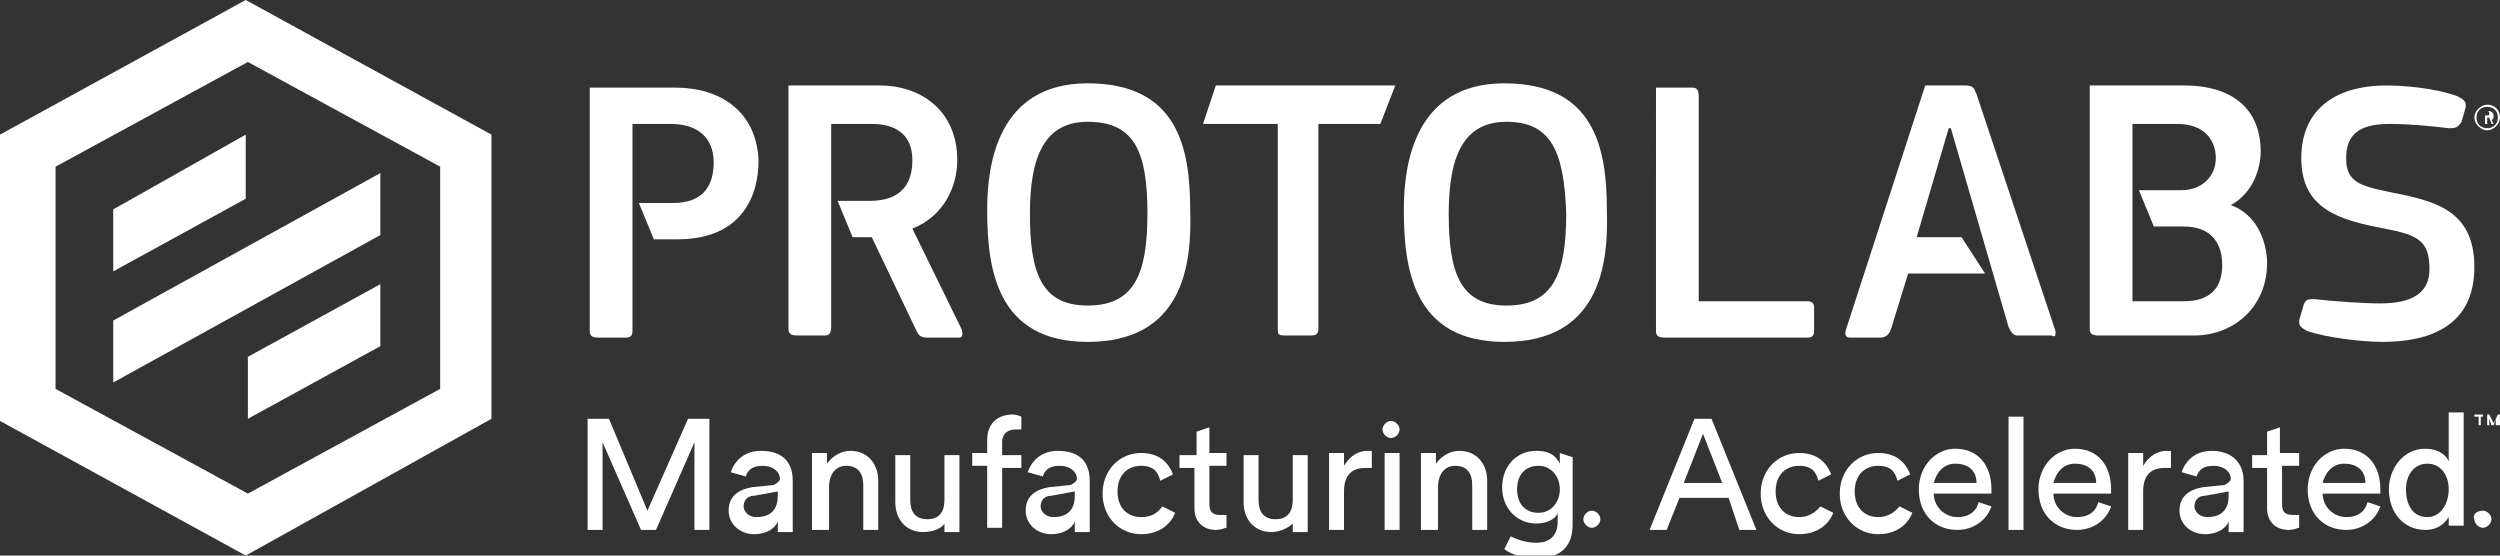 <?xml version="1.0" encoding="utf-8"?>
<!-- Generator: Adobe Illustrator 26.2.1, SVG Export Plug-In . SVG Version: 6.00 Build 0)  -->
<svg version="1.1" id="Layer_1" xmlns="http://www.w3.org/2000/svg" xmlns:xlink="http://www.w3.org/1999/xlink" x="0px" y="0px"
	 viewBox="0 0 117 26" style="enable-background:new 0 0 117 26;" xml:space="preserve">
<rect x="0" y="0" width="117" height="26" fill="#333333" stroke="none"/>
<style type="text/css">
	.st0{fill:#FFFFFF;}
	.st1{fill:#CCCCCC;}
	.st2{fill:#D0D0D0;}
	.st3{fill:#D1D1D1;}
	.st4{fill:#BFBFBF;}
	.st5{fill:#D2D2D2;}
	.st6{fill:#CECECE;}
	.st7{fill:#D4D4D4;}
	.st8{fill:#E9E9E9;}
	.st9{fill:#CDCDCD;}
	.st10{fill:#E4E4E4;}
	.st11{fill:#E6E6E6;}
	.st12{fill:#E2E2E2;}
	.st13{fill-rule:evenodd;clip-rule:evenodd;fill:#FFFFFF;}
	.st14{fill:#FFFFFF;stroke:#467ABD;stroke-width:0.465;stroke-linecap:square;stroke-miterlimit:10;}
</style>
<g>
	<g>
		<path class="st0" d="M32.5,24.8v-4.1l-1.8,4.1h-0.7l-1.8-4.1v4.1h-0.7v-5.2h1l1.8,4.3l1.9-4.3h1v5.2L32.5,24.8z M38.7,24.8H38
			v-3.6h0.7v0.5c0.3-0.4,0.7-0.6,1.1-0.6c0.8,0,1.3,0.6,1.3,1.4v2.3h-0.7v-2.1c0-0.5-0.2-0.9-0.8-0.9c-0.5,0-0.8,0.4-0.8,1V24.8z
			 M46.9,21.8v2.9h-0.7v-2.9h-0.7v-0.6h0.7v-0.6c0-0.8,0.5-1.2,1.2-1.2c0.2,0,0.4,0.1,0.4,0.1v0.6c0,0-0.1,0-0.3,0
			c-0.2,0-0.6,0.1-0.6,0.6v0.6h0.9v0.6H46.9L46.9,21.8z M56.6,21.2h0.8v0.6h-0.8v1.8c0,0.3,0.1,0.5,0.5,0.5c0.1,0,0.2,0,0.3,0v0.6
			c-0.1,0-0.2,0.1-0.5,0.1c-0.6,0-1-0.4-1-1v-1.9h-0.7v-0.6H56v-1.1l0.6-0.2V21.2z M59.5,24.9c-0.8,0-1.3-0.6-1.3-1.4v-2.2h0.7v2.1
			c0,0.5,0.2,0.9,0.8,0.9c0.6,0,0.8-0.4,0.8-0.9v-2.1h0.7v3.6h-0.7v-0.4C60.3,24.7,59.9,24.9,59.5,24.9z M43.2,24.9
			c-0.8,0-1.3-0.6-1.3-1.4v-2.2h0.7v2.1c0,0.5,0.2,0.9,0.8,0.9c0.6,0,0.8-0.4,0.8-0.9v-2.1h0.7v3.6h-0.7v-0.4
			C44.1,24.7,43.7,24.9,43.2,24.9z M64.2,21.9c-0.1,0-0.2,0-0.3,0c-0.6,0-1,0.3-1,1.1v1.8h-0.7v-3.6h0.7v0.6
			c0.3-0.5,0.7-0.7,1.1-0.7c0.1,0,0.2,0,0.2,0L64.2,21.9L64.2,21.9z M65.1,19.7c0.2,0,0.4,0.2,0.4,0.4c0,0.2-0.2,0.4-0.4,0.4
			c-0.2,0-0.4-0.2-0.4-0.4C64.7,19.9,64.9,19.7,65.1,19.7z M64.8,24.8v-3.6h0.7v3.6C65.5,24.8,64.8,24.8,64.8,24.8z M67.2,24.8h-0.7
			v-3.6h0.7v0.5c0.3-0.4,0.7-0.6,1.1-0.6c0.8,0,1.3,0.6,1.3,1.4v2.3h-0.7v-2.1c0-0.5-0.2-0.9-0.8-0.9c-0.5,0-0.8,0.4-0.8,1V24.8z
			 M74.5,23.9c0.2,0,0.4,0.2,0.4,0.4c0,0.2-0.2,0.4-0.4,0.4s-0.4-0.2-0.4-0.4C74.1,24.1,74.3,23.9,74.5,23.9z M80.9,23.3h-2.3
			L78,24.8h-0.8l2.1-5.2h0.8l2.1,5.2h-0.8L80.9,23.3L80.9,23.3z M78.8,22.6h1.8l-0.9-2.3L78.8,22.6z M94,24.8v-5.3h0.7v5.3L94,24.8
			L94,24.8z M98.8,23.7c-0.2,0.6-0.8,1.1-1.6,1.1c-1,0-1.8-0.7-1.8-1.9c0-1.1,0.8-1.9,1.7-1.9c1.1,0,1.7,0.8,1.7,1.9
			c0,0.1,0,0.2,0,0.2h-2.7c0,0.6,0.5,1.1,1.1,1.1c0.6,0,0.9-0.3,1-0.7L98.8,23.7L98.8,23.7z M98.1,22.6c0-0.5-0.3-0.9-1-0.9
			c-0.6,0-0.9,0.5-1,0.9H98.1z M93.2,23.7c-0.2,0.6-0.8,1.1-1.6,1.1c-1,0-1.8-0.7-1.8-1.9c0-1.1,0.8-1.9,1.7-1.9
			c1.1,0,1.7,0.8,1.7,1.9c0,0.1,0,0.2,0,0.2h-2.7c0,0.6,0.5,1.1,1.1,1.1c0.6,0,0.9-0.3,1-0.7L93.2,23.7L93.2,23.7z M92.5,22.6
			c0-0.5-0.3-0.9-1-0.9c-0.6,0-0.9,0.5-1,0.9H92.5z M101.6,21.9c-0.1,0-0.2,0-0.3,0c-0.6,0-1,0.3-1,1.1v1.8h-0.7v-3.6h0.7v0.6
			c0.3-0.5,0.7-0.7,1.1-0.7c0.1,0,0.2,0,0.2,0L101.6,21.9L101.6,21.9z M111.4,23.7c-0.2,0.6-0.8,1.1-1.6,1.1c-1,0-1.8-0.7-1.8-1.9
			c0-1.1,0.8-1.9,1.7-1.9c1.1,0,1.7,0.8,1.7,1.9c0,0.1,0,0.2,0,0.2h-2.7c0,0.6,0.5,1.1,1.1,1.1c0.6,0,0.9-0.3,1-0.7L111.4,23.7
			L111.4,23.7z M110.7,22.6c0-0.5-0.3-0.9-1-0.9c-0.6,0-0.9,0.5-1,0.9H110.7z M114.6,24.2c-0.2,0.3-0.5,0.6-1.1,0.6
			c-1,0-1.7-0.8-1.7-1.9c0-1,0.7-1.9,1.7-1.9c0.6,0,1,0.3,1.1,0.6v-2.3h0.7v5.3h-0.7V24.2z M113.6,24.2c0.6,0,1-0.6,1-1.3
			c0-0.7-0.4-1.2-1-1.2c-0.6,0-1,0.5-1,1.2S112.9,24.2,113.6,24.2L113.6,24.2z M116.2,23.9c0.2,0,0.4,0.2,0.4,0.4
			c0,0.2-0.2,0.4-0.4,0.4s-0.4-0.2-0.4-0.4C115.7,24.1,115.9,23.9,116.2,23.9z M116.1,19.5v0.4H116v-0.4h-0.2v-0.1h0.4v0.1H116.1z
			 M116.8,19.9v-0.3l-0.1,0.3h-0.1l-0.1-0.3v0.3h-0.1v-0.5h0.1l0.2,0.4l0.2-0.4h0.1v0.5H116.8L116.8,19.9z"/>
	</g>
	<path class="st0" d="M106.8,21.2h0.8v0.6h-0.8v1.8c0,0.3,0.1,0.5,0.5,0.5c0.1,0,0.2,0,0.3,0v0.6c-0.1,0-0.2,0.1-0.5,0.1
		c-0.6,0-1-0.4-1-1v-1.9h-0.7v-0.6h0.7v-1.1l0.6-0.2V21.2z M73,21.2v0.5c-0.2-0.4-0.5-0.6-1.1-0.6c-1,0-1.6,0.8-1.6,1.7
		c0,1,0.7,1.7,1.6,1.7c0.5,0,0.9-0.2,1-0.5l0,0.1v0.3c0,0.7-0.4,1-1,1c-0.4,0-0.8-0.1-1.2-0.3l-0.3,0.6c0.4,0.3,0.9,0.4,1.5,0.4
		c0.6,0,1-0.1,1.3-0.4c0.3-0.3,0.4-0.7,0.4-1.2v-3.1L73,21.2L73,21.2z M72,24c-0.6,0-1-0.4-1-1.1c0-0.7,0.4-1.1,1-1.1
		c0.6,0,1,0.5,1,1.1S72.6,24,72,24z"/>
	<g>
		<path class="st0" d="M35.6,21.1c-0.7,0-1.2,0.4-1.4,1l0.7,0.2c0.1-0.3,0.3-0.5,0.8-0.5c0.5,0,0.8,0.3,0.8,0.6
			c0,0.1-0.1,0.2-0.3,0.3l-1,0.1c-0.6,0.1-1.1,0.4-1.1,1.1c0,0.6,0.5,1.1,1.2,1.1c0.6,0,1-0.3,1.1-0.6v0.5h0.7v-2.4
			C37.1,21.7,36.7,21.1,35.6,21.1z M36.4,23.2c0,0.8-0.5,1-1,1c-0.4,0-0.6-0.3-0.6-0.5c0-0.3,0.2-0.5,0.5-0.5l1.1-0.2L36.4,23.2
			L36.4,23.2z M49.5,21.1c-0.7,0-1.2,0.4-1.4,1l0.7,0.2c0.1-0.3,0.3-0.5,0.8-0.5c0.5,0,0.8,0.3,0.8,0.6c0,0.1-0.1,0.2-0.3,0.3
			l-1,0.1c-0.6,0.1-1.1,0.4-1.1,1.1c0,0.6,0.5,1.1,1.2,1.1c0.6,0,1-0.3,1.1-0.6v0.5H51v-2.4C51,21.7,50.6,21.1,49.5,21.1z
			 M50.3,23.2c0,0.8-0.5,1-1,1c-0.4,0-0.6-0.3-0.6-0.5c0-0.3,0.2-0.5,0.5-0.5l1.1-0.2L50.3,23.2L50.3,23.2z M103.5,21.1
			c-0.7,0-1.2,0.4-1.4,1l0.7,0.2c0.1-0.3,0.3-0.5,0.8-0.5c0.5,0,0.8,0.3,0.8,0.6c0,0.1-0.1,0.2-0.3,0.3l-1,0.1
			c-0.6,0.1-1.1,0.4-1.1,1.1c0,0.6,0.5,1.1,1.2,1.1c0.6,0,1-0.3,1.1-0.6v0.5h0.7v-2.4C105,21.7,104.5,21.1,103.5,21.1L103.5,21.1z
			 M104.3,23.2c0,0.8-0.5,1-1,1c-0.4,0-0.6-0.3-0.6-0.5c0-0.3,0.2-0.5,0.5-0.5l1.1-0.2L104.3,23.2L104.3,23.2z"/>
	</g>
	<path class="st0" d="M53.4,24.2c-0.6,0-1.1-0.4-1.1-1.2c0-0.8,0.5-1.2,1.1-1.2c0.6,0,0.8,0.3,0.9,0.7l0.6-0.3c-0.2-0.5-0.6-1-1.5-1
		c-1,0-1.8,0.8-1.8,1.9c0,1.1,0.8,1.9,1.8,1.9c0.9,0,1.4-0.5,1.6-1l-0.6-0.3C54.3,23.8,54.1,24.2,53.4,24.2z M84.2,24.2
		c-0.6,0-1.1-0.4-1.1-1.2c0-0.8,0.5-1.2,1.1-1.2c0.6,0,0.8,0.3,0.9,0.7l0.6-0.3c-0.2-0.5-0.6-1-1.5-1c-1,0-1.8,0.8-1.8,1.9
		c0,1.1,0.8,1.9,1.8,1.9c0.9,0,1.4-0.5,1.6-1l-0.6-0.3C85.1,23.8,84.8,24.2,84.2,24.2L84.2,24.2z M87.9,24.2c-0.6,0-1.1-0.4-1.1-1.2
		c0-0.8,0.5-1.2,1.1-1.2c0.6,0,0.8,0.3,0.9,0.7l0.6-0.3c-0.2-0.5-0.6-1-1.5-1c-1,0-1.8,0.8-1.8,1.9c0,1.1,0.8,1.9,1.8,1.9
		c0.9,0,1.4-0.5,1.6-1l-0.6-0.3C88.8,23.8,88.5,24.2,87.9,24.2L87.9,24.2z"/>
	<path class="st0" d="M116.4,6.1c-0.3,0-0.6-0.3-0.6-0.6c0,0,0,0,0,0c0-0.3,0.3-0.6,0.6-0.6c0.4,0,0.6,0.3,0.6,0.6
		C117,5.8,116.7,6.1,116.4,6.1z M116.4,5c-0.3,0-0.5,0.2-0.5,0.5c0,0.3,0.2,0.5,0.5,0.5c0.3,0,0.5-0.2,0.5-0.5
		C116.9,5.2,116.7,5,116.4,5z M116.7,5.8C116.7,5.9,116.7,5.9,116.7,5.8l-0.1,0c0,0,0,0,0,0c0-0.1-0.1-0.2-0.1-0.3h-0.1v0.3
		c0,0,0,0,0,0h-0.1c0,0,0,0,0,0V5.2c0,0,0,0,0,0h0.2c0.1,0,0.2,0.1,0.2,0.2c0,0.1,0,0.2-0.1,0.2L116.7,5.8z M116.4,5.2h-0.1v0.2h0.1
		c0.1,0,0.1,0,0.1-0.1C116.5,5.3,116.5,5.2,116.4,5.2z M64.6,5.8h-2.9v9.6c0,0.2-0.1,0.3-0.3,0.3h-1.3c-0.3,0-0.3-0.1-0.3-0.3V5.8
		h-3.5l0.6-1.8h8.4L64.6,5.8L64.6,5.8z"/>
	<g>
		<path class="st0" d="M50.9,16c-4.3,0-4.7-3.5-4.7-6.2c0-2.1,0.5-5.9,4.7-5.9c4.2,0,4.8,3,4.8,5.9C55.8,12.5,55.3,16,50.9,16z
			 M50.9,5.7c-2,0-2.7,1.6-2.7,4.3c0,2.7,0.5,4.3,2.7,4.3c2.2,0,2.8-1.5,2.8-4.3C53.7,7.1,53.1,5.7,50.9,5.7z M70.4,16
			c-4.3,0-4.7-3.5-4.7-6.2c0-2.1,0.5-5.9,4.7-5.9c4.2,0,4.8,3,4.8,5.9C75.3,12.5,74.8,16,70.4,16z M70.5,5.7c-2,0-2.7,1.6-2.7,4.3
			c0,2.7,0.5,4.3,2.7,4.3c2.2,0,2.8-1.5,2.8-4.3C73.2,7.1,72.6,5.7,70.5,5.7z M79.5,14.1h5.1c0.2,0,0.3,0.1,0.3,0.3v1.1
			c0,0.2-0.1,0.3-0.3,0.3h-6.7c-0.3,0-0.4-0.1-0.4-0.3V4.1h1.7c0.2,0,0.3,0.1,0.3,0.4L79.5,14.1L79.5,14.1z"/>
	</g>
	<g>
		<path class="st0" d="M96.2,15.5L92.5,4.4c-0.1-0.2-0.1-0.4-0.5-0.4h-1.9l-3.7,11.4c-0.1,0.3,0,0.4,0.2,0.4H88
			c0.2,0,0.4-0.1,0.5-0.4l0.8-2.6h3.6l-1.1-1.7h-2.1l1.5-5.1h0.1l2.7,9.3c0.1,0.2,0.2,0.4,0.4,0.4H96C96.2,15.8,96.2,15.7,96.2,15.5
			L96.2,15.5z"/>
	</g>
	<g>
		<path class="st0" d="M104.4,9.6L104.4,9.6c1.1-0.6,1.4-1.8,1.4-2.5c0-1.9-1.2-3.1-3.6-3.1h-4.4v11.4c0,0.2,0.1,0.3,0.4,0.3h4.5
			c1.8,0,3.4-1.3,3.4-3.4C106.1,11.6,105.8,10.1,104.4,9.6L104.4,9.6z M102.2,14.1h-2.4V5.8h2.1c1.2,0,1.8,0.7,1.8,1.6
			c0,0.9-0.7,1.5-1.6,1.5h-2l0.7,1.7h1.4c1.3,0,1.8,0.8,1.8,1.8C104,13.3,103.6,14.1,102.2,14.1L102.2,14.1z"/>
	</g>
	<g>
		<path class="st0" d="M45,15.4l-2.3-4.7c1.5-0.6,2.1-2,2.1-3.2c0-2.4-1.8-3.5-3.6-3.5h-4.3v11.4c0,0.2,0.1,0.3,0.4,0.3h1.3
			c0.2,0,0.3-0.1,0.3-0.4V5.8h1.9c1,0,1.9,0.4,1.9,1.7c0,1.6-1.1,1.9-2,1.9h-1.5l0.7,1.7h0.9l2.1,4.4c0.1,0.2,0.2,0.3,0.5,0.3h1.5
			C45,15.8,45.1,15.7,45,15.4L45,15.4z"/>
	</g>
	<g>
		<path class="st0" d="M31.6,4.1h-4v11.4c0,0.2,0.1,0.3,0.4,0.3h1.3c0.2,0,0.3-0.1,0.3-0.3V5.8h1.8c1.2,0,2,0.6,2,1.8
			c0,1.1-0.5,1.9-1.9,1.9h-1.6l0.7,1.7h1.1c3,0,3.8-2,3.8-3.7C35.4,5.2,33.7,4.1,31.6,4.1L31.6,4.1z"/>
	</g>
	<g>
		<path class="st0" d="M108,15.5c-0.4-0.2-0.4-0.3-0.4-0.5l0.2-0.7c0.1-0.3,0.2-0.3,0.5-0.3c0.9,0.1,2.3,0.2,3.1,0.2
			c1.5,0,2.3-0.5,2.3-1.6c0-1.3-0.5-1.6-2.1-1.9c-2.1-0.4-3.9-0.9-3.9-3.3c0-2.2,1.5-3.4,4-3.4c0.7,0,2.2,0.1,3.3,0.5
			c0.4,0.2,0.4,0.3,0.4,0.5l-0.2,0.7C115,6,114.9,6,114.6,6c-0.8-0.1-1.8-0.2-2.8-0.2c-1.5,0-2,0.6-2,1.6c0,1.1,0.6,1.3,2.1,1.6
			c2,0.4,3.9,0.8,3.9,3.5c0,2.7-2,3.5-4.3,3.5C110.5,16,108.9,15.8,108,15.5L108,15.5z"/>
	</g>
	<g>
		<path class="st0" d="M11.5,26L0,19.7V6.3L11.5,0l11.5,6.3v13.3L11.5,26z M2.6,18.2l9,4.9l9-4.9V7.8l-9-4.9l-9,4.9V18.2z"/>
		<path class="st0" d="M17.8,8.1L5.3,15v2.9L17.8,11L17.8,8.1z"/>
		<path class="st0" d="M5.3,9.8v2.9l6.2-3.4V6.3L5.3,9.8z"/>
		<path class="st0" d="M17.8,16.2v-2.9l-6.2,3.4v2.9L17.8,16.2z"/>
	</g>
</g>
</svg>
